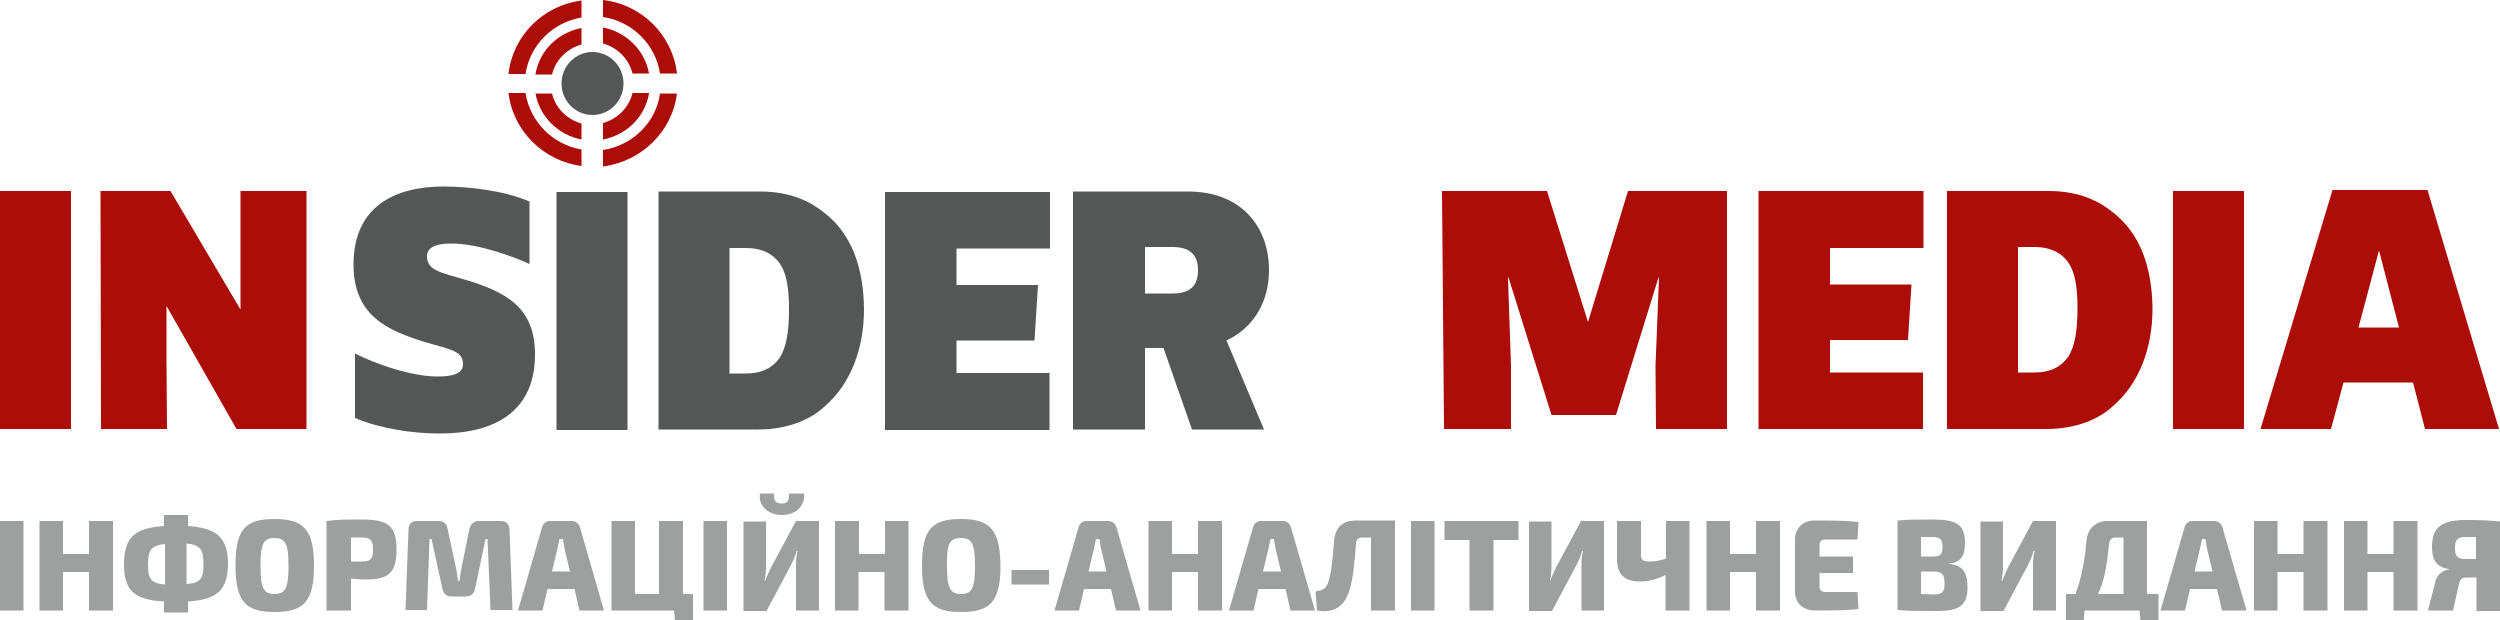<?xml version="1.0" encoding="utf-8"?>
<!-- Generator: Adobe Illustrator 23.0.3, SVG Export Plug-In . SVG Version: 6.00 Build 0)  -->
<svg version="1.1" id="Слой_1" xmlns="http://www.w3.org/2000/svg" xmlns:xlink="http://www.w3.org/1999/xlink" x="0px" y="0px"
	 viewBox="0 0 500 124" style="enable-background:new 0 0 500 124;" xml:space="preserve">
<style type="text/css">
	.st0{fill-rule:evenodd;clip-rule:evenodd;fill:#555656;}
	.st1{fill-rule:evenodd;clip-rule:evenodd;fill:#9DA09E;}
	.st2{fill-rule:evenodd;clip-rule:evenodd;fill:#AD0D08;}
</style>
<path class="st0" d="M88,86.7c10.8,0,19-4.3,19-15.8c0-9.4-5.7-12.5-14.1-15c-4.3-1.3-7.5-1.7-7.5-4.6c0-0.5-0.1-2.6,4.8-2.6
	c5.8,0,13.1,2.9,15.7,4.1V40.3c-5.1-2.2-12.2-3-17.2-3c-9.6,0-18,3.9-18,15.6c0,10.2,6.7,13.2,14.6,15.6c4.8,1.4,7.3,1.7,7.3,4.3
	c0,1.3-0.8,2.5-5.1,2.5c-5.3,0-12.6-2.6-16.5-4.6v12.9C76.3,85.8,82.6,86.7,88,86.7L88,86.7z M125.5,38.4h-14.2v47.6h14.2V38.4
	L125.5,38.4z M131.7,85.9h19.9c6.1,0,10.6-2.1,13.2-4.5c5.3-4.5,8-11.6,8-19.6c-0.1-8.2-2.4-15-8-19.3c-2.5-2-6.4-4.2-12.8-4.2
	h-20.3V85.9L131.7,85.9z M145.9,74.7V49.6h3.3c2.5,0,4.6,0.7,6.1,2.3c1.8,1.9,2.5,4.9,2.5,9.9c0,4.4-0.5,7.7-1.9,9.8
	c-1.4,2-3.6,3.1-6.7,3.1H145.9L145.9,74.7z M209.9,38.4H177v47.6h32.9V74.6h-18.6v-6.5h15.6l0.7-11.1h-16.3v-7.3h18.7V38.4
	L209.9,38.4z M238.4,85.9h14.4l-7.5-17.8c5.5-2.6,8.5-7.8,8.5-14.1c0-8.5-5.4-15.7-16.2-15.7h-23v47.6H229V69.6h3.7L238.4,85.9
	L238.4,85.9z M229,58.7v-9.3h5.5c3.5,0,5.1,1.6,5.1,4.6c0,3.2-1.6,4.7-5.1,4.7H229z"/>
<path class="st1" d="M4.7,122.1v-17.9H0v17.9H4.7L4.7,122.1z M22.6,104.2h-4.8v6.6h-5.2v-6.6H7.9v17.9h4.7v-7.7h5.2v7.7h4.8V104.2
	L22.6,104.2z M37.6,103h-4.8v2.2c-5.9,0.4-8,2.3-8,7.7c0,5.2,2.1,7.1,8,7.4v2.2h4.8v-2.2c5.9-0.4,7.9-2.3,8-7.4c0-5.3-2.1-7.3-8-7.7
	V103L37.6,103z M33,116.9c-2.8-0.2-3.4-1.2-3.4-3.9c0-3,0.6-3.9,3.4-4.2V116.9L33,116.9z M37.3,108.7c2.8,0.3,3.4,1.2,3.4,4.2
	c0,2.8-0.6,3.7-3.4,3.9V108.7L37.3,108.7z M54.9,103.8c-5.8,0-7.8,2-7.8,9.3c0,7.3,2.1,9.3,7.8,9.3c5.8,0,7.9-2,7.9-9.3
	C62.8,105.9,60.7,103.8,54.9,103.8L54.9,103.8z M54.9,107.6c2.2,0,2.8,1.2,2.8,5.6c0,4.4-0.6,5.6-2.8,5.6c-2.2,0-2.8-1.2-2.8-5.6
	C52.1,108.7,52.7,107.6,54.9,107.6L54.9,107.6z M65.4,122.1h4.8v-6.4c0.9,0.1,2,0.2,2.9,0.2c4.6,0,6.2-1.3,6.2-6c0-4.7-1.6-6-6.9-6
	c-3.3,0-4.8,0-7.1,0.3V122.1L65.4,122.1z M70.2,112.3v-4.8h2.2c1.7,0,2.2,0.5,2.2,2.4c0,1.9-0.5,2.4-2.2,2.4H70.2L70.2,112.3z
	 M95.8,104.2c-1,0-1.6,0.5-1.9,1.5l-1.6,7.9c-0.2,0.9-0.3,1.8-0.4,2.6h-0.3c-0.1-0.9-0.2-1.7-0.4-2.6l-1.7-7.9
	c-0.2-1-0.8-1.5-1.8-1.5h-4.3c-1.1,0-1.7,0.6-1.7,1.7l-0.6,16.1h4.3l0.5-14.2h0.4l2.2,10c0.2,1,0.8,1.5,1.9,1.5h2.7
	c1,0,1.7-0.5,1.9-1.5l2.1-10h0.4l0.6,14.2h4.4l-0.6-16.1c-0.1-1.1-0.6-1.7-1.7-1.7H95.8L95.8,104.2z M114.9,117.8l1,4.3h4.9
	l-4.8-16.6c-0.2-0.8-0.9-1.3-1.6-1.3H110c-0.8,0-1.4,0.5-1.6,1.3l-4.8,16.6h4.9l1-4.3H114.9L114.9,117.8z M114,114.3h-3.6l1.1-4.6
	c0.1-0.6,0.3-1.3,0.4-1.9h0.7c0.1,0.6,0.2,1.3,0.3,1.9L114,114.3L114,114.3z M135.2,126h3.4v-7.2h-2v-14.6h-4.8v14.6H127v-14.6h-4.7
	v17.9h12.5L135.2,126L135.2,126z M145.4,122.1v-17.9h-4.7v17.9H145.4L145.4,122.1z M157.8,98.7c0.1,1.6-0.4,2-1.5,2
	c-1.1,0-1.6-0.5-1.5-2H152c-0.4,2.2,1.4,4.3,4.4,4.3c3,0,4.7-2.1,4.4-4.3H157.8L157.8,98.7z M163.8,122.1v-17.9h-4.6l-5,9.3
	c-0.4,0.8-0.8,1.7-1.1,2.6h-0.2c0.2-0.9,0.3-1.9,0.3-2.7v-9.1h-4.5v17.9h4.6l5-9.4c0.4-0.8,0.8-1.7,1-2.6h0.2
	c-0.2,0.9-0.3,1.7-0.3,2.6v9.3H163.8L163.8,122.1z M181.7,104.2H177v6.6h-5.2v-6.6H167v17.9h4.7v-7.7h5.2v7.7h4.8V104.2L181.7,104.2
	z M192.2,103.8c-5.8,0-7.8,2-7.8,9.3c0,7.3,2.1,9.3,7.8,9.3c5.8,0,7.9-2,7.9-9.3C200,105.9,198,103.8,192.2,103.8L192.2,103.8z
	 M192.2,107.6c2.2,0,2.8,1.2,2.8,5.6c0,4.4-0.6,5.6-2.8,5.6c-2.2,0-2.8-1.2-2.8-5.6C189.3,108.7,189.9,107.6,192.2,107.6
	L192.2,107.6z M209.8,116.9V114h-7.5v2.9H209.8L209.8,116.9z M222.2,117.8l1,4.3h4.9l-4.8-16.6c-0.2-0.8-0.9-1.3-1.6-1.3h-4.4
	c-0.8,0-1.4,0.5-1.6,1.3l-4.8,16.6h4.9l1-4.3H222.2L222.2,117.8z M221.3,114.3h-3.6l1.1-4.6c0.1-0.6,0.3-1.3,0.4-1.9h0.7
	c0.1,0.6,0.2,1.3,0.3,1.9L221.3,114.3L221.3,114.3z M244.4,104.2h-4.8v6.6h-5.2v-6.6h-4.7v17.9h4.7v-7.7h5.2v7.7h4.8V104.2
	L244.4,104.2z M257.1,117.8l1,4.3h4.9l-4.8-16.6c-0.2-0.8-0.9-1.3-1.6-1.3h-4.4c-0.8,0-1.4,0.5-1.6,1.3l-4.8,16.6h4.9l1-4.3H257.1
	L257.1,117.8z M256.2,114.3h-3.6l1.1-4.6c0.1-0.6,0.3-1.3,0.4-1.9h0.7c0.1,0.6,0.2,1.3,0.3,1.9L256.2,114.3L256.2,114.3z M279,104.2
	v17.9h-4.8v-14.6h-1.6c-0.9,0-1.4,0.4-1.4,1.3c-0.3,3.7-0.6,7.1-1.3,9.2c-1.1,3.7-3.5,4.6-6.5,4.1l-0.3-3.8c1.2-0.2,2.1-0.5,2.5-1.7
	c0.6-1.7,0.9-4.2,1.2-8.3c0.2-2.8,1.7-4.2,4.4-4.2H279L279,104.2z M286.9,122.1v-17.9h-4.7v17.9H286.9L286.9,122.1z M303.7,108v-3.8
	h-14.8v3.8h5v14.1h4.8V108H303.7L303.7,108z M320.8,122.1v-17.9h-4.6l-5,9.3c-0.4,0.8-0.8,1.7-1.1,2.6H310c0.2-0.9,0.3-1.9,0.3-2.7
	v-9.1h-4.5v17.9h4.6l5-9.4c0.4-0.8,0.8-1.7,1-2.6h0.2c-0.2,0.9-0.3,1.7-0.3,2.6v9.3H320.8L320.8,122.1z M338,104.2h-4.8v7.5
	c-1.4,0.5-2.3,0.6-3.3,0.6c-1.4,0-1.8-0.4-1.7-1.6v-6.5h-4.8v7.6c0,3.1,1.5,4.5,4.7,4.5c1.3,0,3.3-0.4,5-1.3v7.1h4.8V104.2
	L338,104.2z M356,104.2h-4.8v6.6H346v-6.6h-4.7v17.9h4.7v-7.7h5.2v7.7h4.8V104.2L356,104.2z M371.5,118.4h-6.5
	c-0.7,0-1.1-0.4-1.1-1.1v-2.7h6.7v-3.3h-6.7V109c0-0.7,0.4-1.1,1.1-1.1h6.5l0.2-3.5c-2.5-0.3-5.8-0.3-8.7-0.3c-2.4,0-4,1.5-4,3.8
	v10.4c0,2.3,1.6,3.8,4,3.8c2.9,0,6.2,0,8.7-0.3L371.5,118.4L371.5,118.4z M389.9,112.7c2.2-0.2,3.1-1.5,3.1-4.1
	c0-3.7-1.7-4.7-6.4-4.7c-3.2,0-5,0-7.1,0.2v17.9c2.4,0.2,4.3,0.2,7.9,0.2c4.3,0,6.1-1,6.1-4.7c0-2.9-0.9-4.5-3.7-4.7V112.7
	L389.9,112.7z M384.2,111.3v-3.9h2.2c1.6,0,2.1,0.4,2.1,1.9c0,1.6-0.4,2-2,2H384.2L384.2,111.3z M384.2,118.8v-4.5h2.4
	c1.8,0,2.3,0.5,2.3,2.4c0,1.8-0.5,2.2-2.2,2.2L384.2,118.8L384.2,118.8z M411.2,122.1v-17.9h-4.6l-5,9.3c-0.4,0.8-0.8,1.7-1.1,2.6
	h-0.2c0.2-0.9,0.3-1.9,0.3-2.7v-9.1h-4.5v17.9h4.6l5-9.4c0.4-0.8,0.8-1.7,1-2.6h0.2c-0.2,0.9-0.3,1.7-0.3,2.6v9.3H411.2L411.2,122.1
	z M428.3,126h3.4v-7.2h-2.3v-14.6h-7.9c-2.4,0-4,1.6-4.2,3.9c-0.3,3.6-0.9,7.2-2.2,10.7h-1.9v7.2h3.4l0.3-3.9h11L428.3,126
	L428.3,126z M424.7,118.8h-5.1c1.2-2.5,1.7-5.1,2.2-9.9c0.1-1,0.5-1.4,1.3-1.4h1.6V118.8L424.7,118.8z M443.4,117.8l1,4.3h4.9
	l-4.8-16.6c-0.2-0.8-0.9-1.3-1.6-1.3h-4.4c-0.8,0-1.4,0.5-1.6,1.3l-4.8,16.6h4.9l1-4.3H443.4L443.4,117.8z M442.5,114.3h-3.6
	l1.1-4.6c0.1-0.6,0.3-1.3,0.4-1.9h0.7c0.1,0.6,0.2,1.3,0.3,1.9L442.5,114.3L442.5,114.3z M465.5,104.2h-4.8v6.6h-5.2v-6.6h-4.7v17.9
	h4.7v-7.7h5.2v7.7h4.8V104.2L465.5,104.2z M483.5,104.2h-4.8v6.6h-5.2v-6.6h-4.7v17.9h4.7v-7.7h5.2v7.7h4.8V104.2L483.5,104.2z
	 M489.7,113.9c-0.9,0.2-2.3,0.7-2.7,2.7l-1.4,5.5h5l1.2-5.3c0.2-1,0.6-1.3,1.6-1.3h1.9v6.7h4.8v-17.9c-2.2-0.2-3.7-0.3-6.9-0.3
	c-4.7,0-6.8,1.3-6.8,5.4c0,2.4,0.8,4.1,3.4,4.4V113.9L489.7,113.9z M495.2,111.8h-2.1c-1.6,0-2.1-0.5-2.1-2.2c0-1.7,0.5-2.2,2.1-2.2
	h2.1V111.8z"/>
<path class="st2" d="M288.8,85.8h13.4V73.2l-0.6-17.7h0.1l8.6,27.5h12.9l8.5-27.5h0.1l-0.7,17.7l0.1,12.6h14.2V38.2h-19.8l-8,26.2
	l-8.2-26.2h-21L288.8,85.8L288.8,85.8z M384.6,38.2h-32.9v47.6h32.9V74.5h-18.6V68h15.6l0.7-11.1h-16.3v-7.3h18.7V38.2L384.6,38.2z
	 M389.4,85.8h19.9c6.1,0,10.6-2.1,13.2-4.5c5.3-4.5,8-11.6,8-19.6c-0.1-8.2-2.4-15-8-19.3c-2.5-2-6.4-4.2-12.8-4.2h-20.3V85.8
	L389.4,85.8z M403.6,74.6V49.4h3.3c2.5,0,4.6,0.7,6.1,2.3c1.8,1.9,2.5,4.9,2.5,9.9c0,4.4-0.5,7.7-1.9,9.8c-1.4,2-3.6,3.1-6.7,3.1
	H403.6L403.6,74.6z M448.8,38.2h-14.2v47.6h14.2V38.2L448.8,38.2z M485.5,38h-19l-14.4,47.8h14.1l2.5-9.3h13.9l2.4,9.3h14.8
	L485.5,38L485.5,38z M475.8,50.1l4,15.4h-8.1L475.8,50.1z"/>
<path class="st2" d="M14.2,38.2H0v47.6h14.2V38.2L14.2,38.2z M61.3,38.2H48.1v23.7l-14-23.7h-14l0.1,47.6h13.2l-0.1-13.5V61.2
	l14,24.6h14L61.3,38.2z"/>
<g>
	<path class="st0" d="M118.5,23c3.4,0,6.2-2.8,6.2-6.3c0-3.5-2.8-6.3-6.2-6.3c-3.4,0-6.2,2.8-6.2,6.3C112.3,20.2,115.1,23,118.5,23z
		"/>
	<path class="st2" d="M120.6,5.5c4.7,0.9,8.4,4.6,9.2,9.2h-3.3c-0.7-2.9-3-5.2-5.9-6V5.5L120.6,5.5z M129.8,18.7
		c-0.8,4.7-4.5,8.3-9.2,9.2v-3.3c2.9-0.8,5.2-3.1,5.9-6H129.8L129.8,18.7z M116.3,27.9c-4.7-0.9-8.4-4.6-9.2-9.2h3.3
		c0.7,2.9,3,5.2,5.9,6V27.9L116.3,27.9z M107.1,14.8c0.8-4.7,4.5-8.3,9.2-9.2v3.3c-2.9,0.8-5.2,3.1-5.9,6H107.1z"/>
	<path class="st2" d="M120.6,0c7.8,0.9,13.9,7,14.8,14.7H132c-0.9-5.8-5.5-10.4-11.4-11.3V0L120.6,0z M135.4,18.6
		c-0.9,7.7-7.1,13.7-14.8,14.7v-3.3c5.9-0.9,10.6-5.5,11.4-11.3H135.4L135.4,18.6z M116.3,33.2c-7.6-1-13.7-7-14.6-14.6h3.4
		c0.9,5.7,5.4,10.3,11.2,11.3V33.2L116.3,33.2z M101.7,14.7c0.9-7.6,6.9-13.6,14.6-14.6v3.4c-5.8,1-10.3,5.5-11.2,11.3H101.7z"/>
</g>
</svg>
